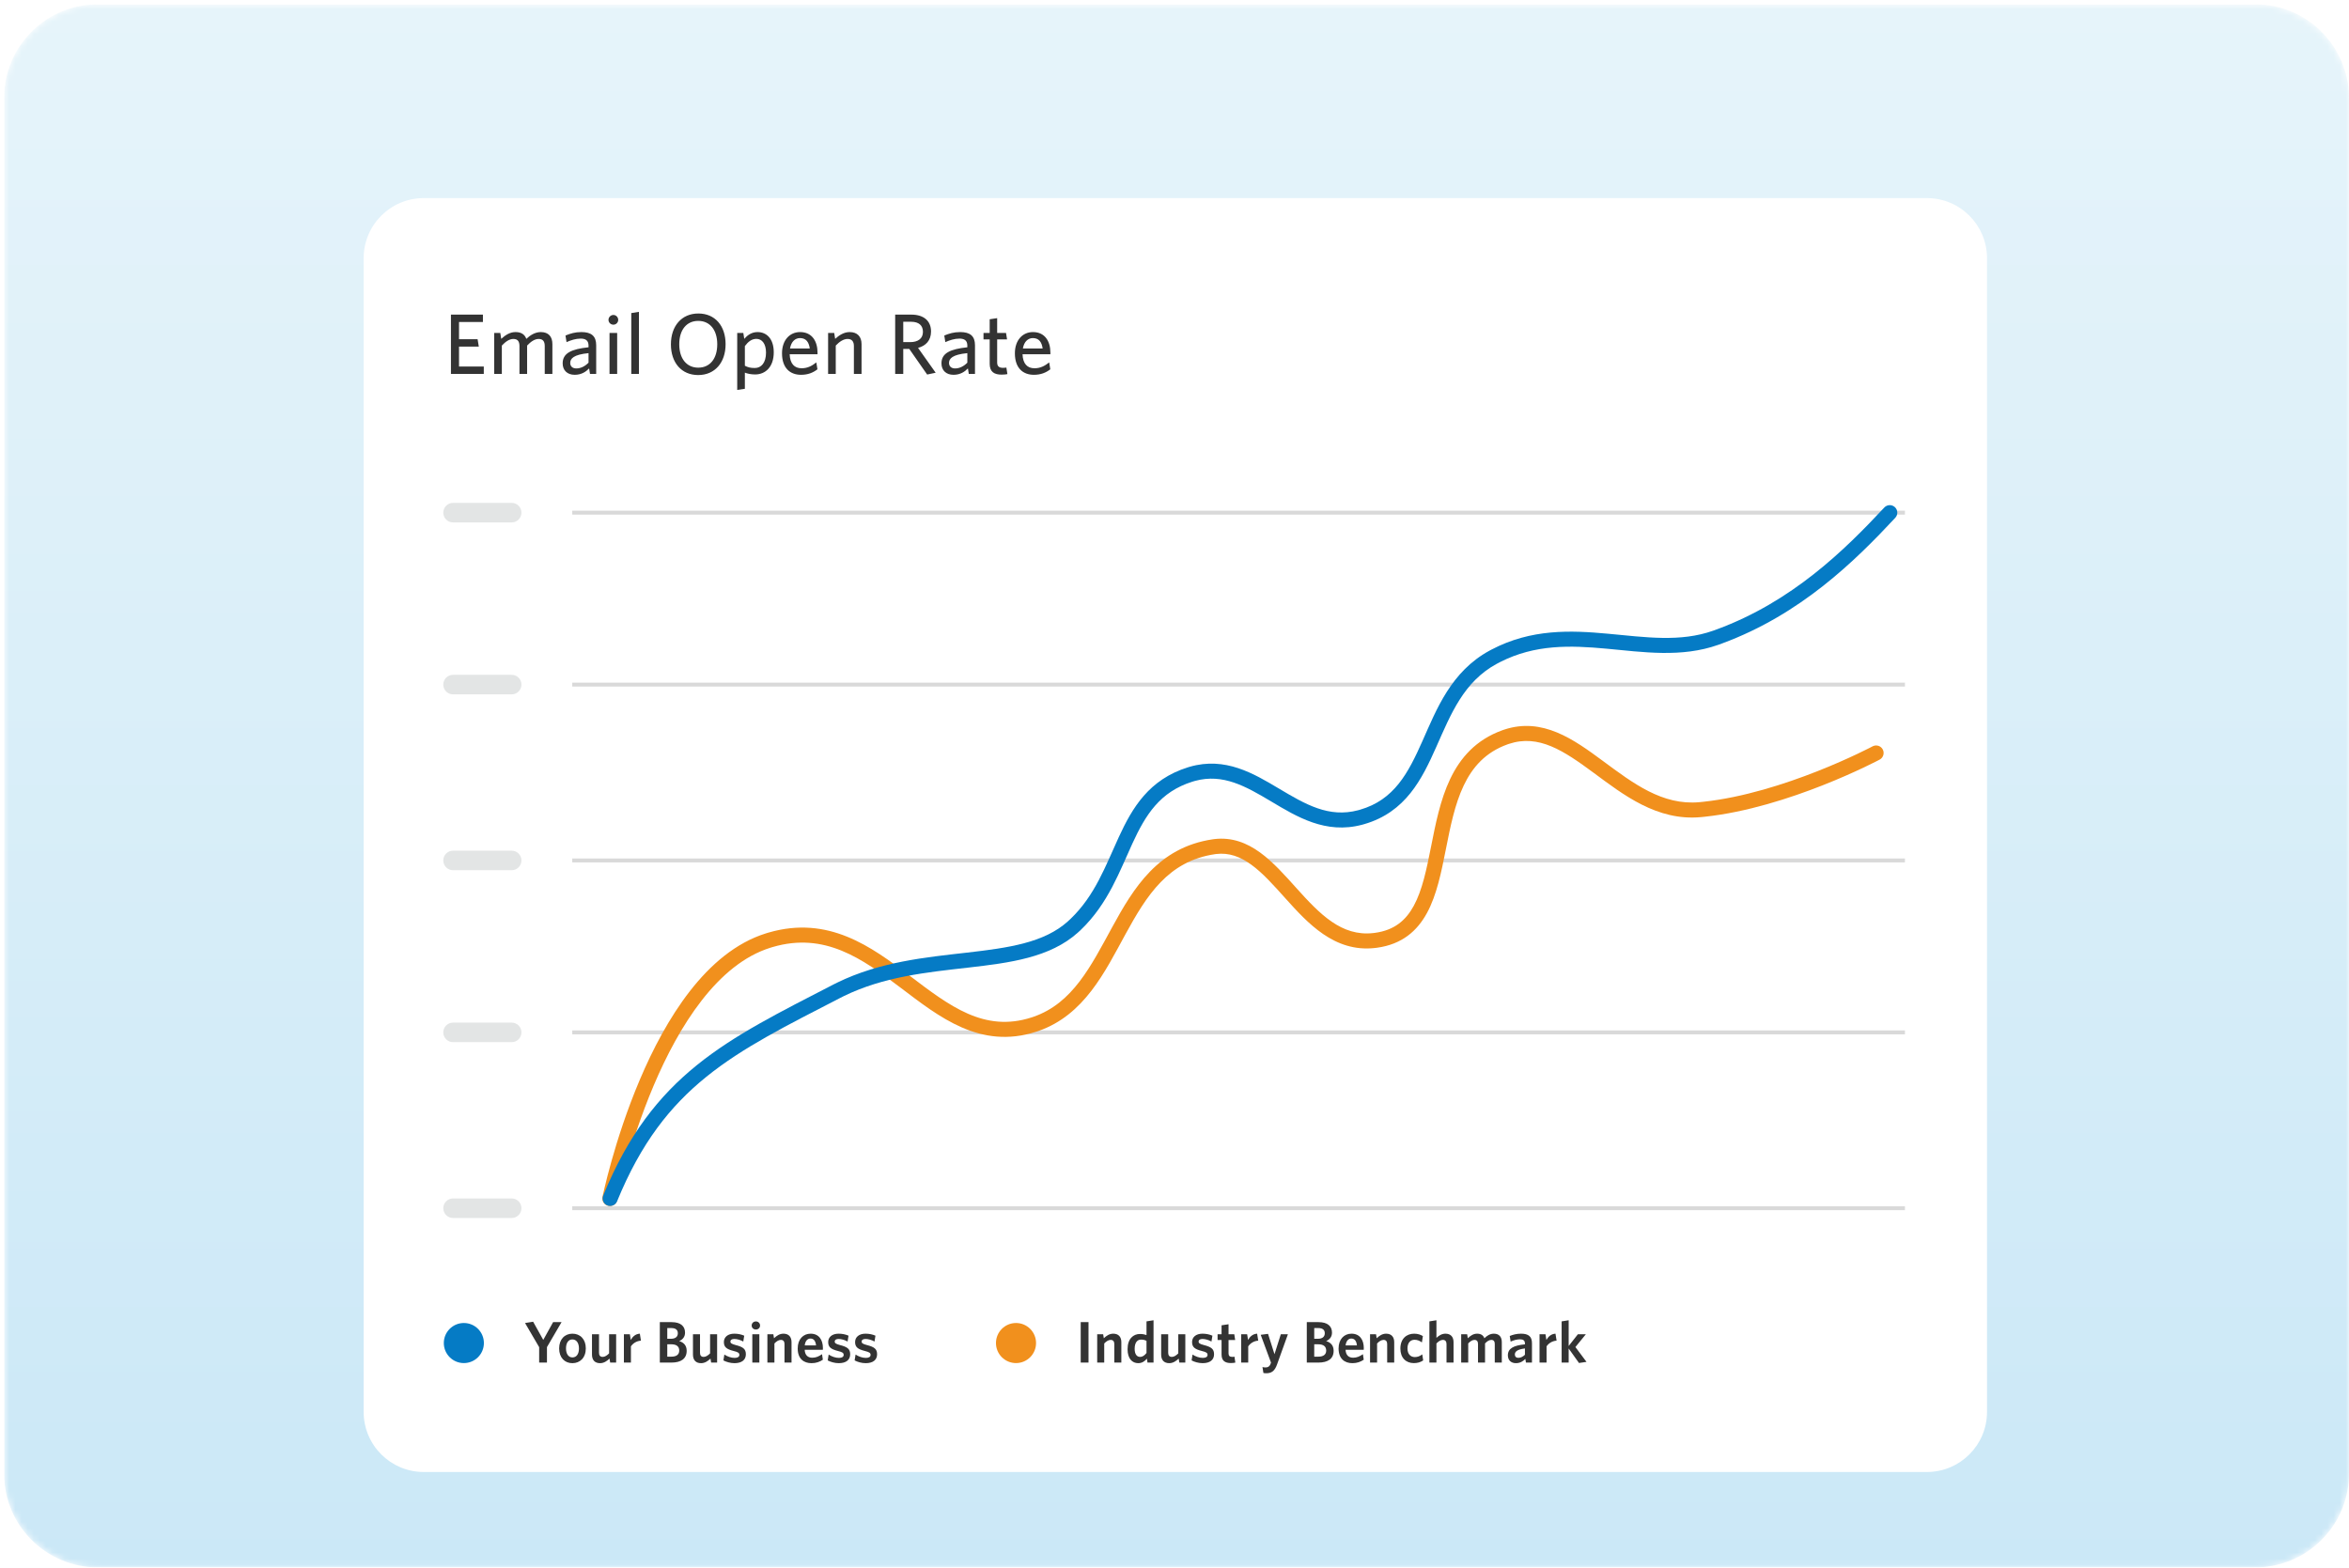 <svg width="382" height="255" viewBox="0 0 382 255" fill="none" xmlns="http://www.w3.org/2000/svg">
<g clip-path="url(#clip0_2527_6472)">
<mask id="mask0_2527_6472" style="mask-type:luminance" maskUnits="userSpaceOnUse" x="0" y="0" width="382" height="255">
<path d="M366.746 0.702H15.919C7.495 0.702 0.666 7.531 0.666 15.956V239.671C0.666 248.095 7.495 254.924 15.919 254.924H366.746C375.17 254.924 381.999 248.095 381.999 239.671V15.956C381.999 7.531 375.17 0.702 366.746 0.702Z" fill="white"/>
</mask>
<g mask="url(#mask0_2527_6472)">
<path d="M366.746 0.702H15.919C7.495 0.702 0.666 7.531 0.666 15.956V239.671C0.666 248.095 7.495 254.924 15.919 254.924H366.746C375.17 254.924 381.999 248.095 381.999 239.671V15.956C381.999 7.531 375.17 0.702 366.746 0.702Z" fill="url(#paint0_linear_2527_6472)"/>
<g filter="url(#filter0_d_2527_6472)">
<path d="M313.356 24.218H68.914C63.514 24.218 59.137 28.595 59.137 33.995V221.631C59.137 227.031 63.514 231.409 68.914 231.409H313.356C318.756 231.409 323.134 227.031 323.134 221.631V33.995C323.134 28.595 318.756 24.218 313.356 24.218Z" fill="white"/>
<path d="M78.675 52.818H73.334V43.17H78.535V44.372H74.648V47.169H77.668L77.864 48.371H74.648V51.615H78.675V52.818ZM89.831 52.818H88.587V48.273C88.587 47.588 88.335 47.127 87.608 47.127C86.951 47.127 86.322 47.56 85.72 48.204V52.818H84.476V48.273C84.476 47.588 84.224 47.127 83.497 47.127C82.84 47.127 82.211 47.56 81.61 48.204V52.818H80.365V46.148H81.358L81.512 47.113C82.141 46.54 82.896 46.008 83.833 46.008C84.811 46.008 85.343 46.428 85.594 47.113C86.196 46.54 87.007 46.008 87.944 46.008C89.216 46.008 89.831 46.763 89.831 47.966V52.818ZM95.709 50.986V49.434C93.249 49.672 92.731 50.343 92.731 51.028C92.731 51.573 93.095 51.923 93.724 51.923C94.451 51.923 95.15 51.559 95.709 50.986ZM96.954 52.818H95.947L95.807 51.923C95.276 52.468 94.549 52.958 93.458 52.958C92.256 52.958 91.501 52.23 91.501 51.098C91.501 49.434 92.927 48.777 95.709 48.483V48.204C95.709 47.365 95.206 47.071 94.437 47.071C93.626 47.071 92.857 47.323 92.13 47.644L91.962 46.568C92.759 46.246 93.514 46.008 94.549 46.008C96.171 46.008 96.954 46.666 96.954 48.148V52.818ZM100.534 44.023C100.534 44.456 100.184 44.806 99.751 44.806C99.317 44.806 98.954 44.456 98.954 44.023C98.954 43.589 99.317 43.226 99.751 43.226C100.184 43.226 100.534 43.589 100.534 44.023ZM100.366 52.818H99.122V46.148H100.366V52.818ZM103.905 52.818H102.661V42.918L103.905 42.722V52.818ZM117.998 47.98C117.998 50.958 116.264 52.999 113.538 52.999C110.825 52.999 109.106 50.986 109.106 48.008C109.106 45.016 110.853 42.988 113.566 42.988C116.292 42.988 117.998 45.002 117.998 47.98ZM116.642 47.994C116.642 45.673 115.454 44.191 113.552 44.191C111.636 44.191 110.462 45.673 110.462 47.994C110.462 50.315 111.65 51.797 113.552 51.797C115.468 51.797 116.642 50.315 116.642 47.994ZM124.571 49.35C124.571 47.896 123.914 47.113 123.005 47.113C122.25 47.113 121.663 47.574 121.132 48.288V51.489C121.635 51.741 122.04 51.853 122.754 51.853C123.802 51.853 124.571 51 124.571 49.35ZM125.83 49.294C125.83 51.727 124.431 52.902 122.809 52.902C122.152 52.902 121.551 52.776 121.132 52.608V55.237L119.887 55.418V46.148H120.88L121.034 47.113C121.537 46.526 122.222 46.008 123.201 46.008C124.641 46.008 125.83 47.071 125.83 49.294ZM130.095 46.987C129.326 46.987 128.669 47.546 128.474 48.679H131.689C131.536 47.602 131.06 46.987 130.095 46.987ZM132.934 52.063C132.221 52.622 131.368 52.958 130.263 52.958C128.529 52.958 127.173 51.909 127.173 49.462C127.173 47.323 128.432 46.008 130.109 46.008C132.053 46.008 132.948 47.505 132.948 49.35V49.616H128.418C128.474 51.168 129.201 51.895 130.361 51.895C131.326 51.895 132.025 51.517 132.752 50.944L132.934 52.063ZM140.107 52.818H138.862V48.273C138.862 47.588 138.569 47.127 137.842 47.127C137.184 47.127 136.513 47.56 135.912 48.204V52.818H134.668V46.148H135.66L135.814 47.113C136.443 46.54 137.226 46.008 138.177 46.008C139.436 46.008 140.107 46.763 140.107 47.966V52.818ZM150.776 52.916L147.868 48.749H146.889V52.818H145.575V43.17H148.204C150.175 43.17 151.406 44.149 151.406 45.91C151.406 47.379 150.553 48.245 149.294 48.581L152.161 52.622L150.776 52.916ZM150.091 45.98C150.091 44.932 149.434 44.331 148.148 44.331H146.889V47.644H148.008C149.28 47.644 150.091 47.071 150.091 45.98ZM157.311 50.986V49.434C154.85 49.672 154.332 50.343 154.332 51.028C154.332 51.573 154.696 51.923 155.325 51.923C156.052 51.923 156.751 51.559 157.311 50.986ZM158.555 52.818H157.548L157.408 51.923C156.877 52.468 156.15 52.958 155.059 52.958C153.857 52.958 153.102 52.23 153.102 51.098C153.102 49.434 154.528 48.777 157.311 48.483V48.204C157.311 47.365 156.807 47.071 156.038 47.071C155.227 47.071 154.458 47.323 153.731 47.644L153.563 46.568C154.36 46.246 155.115 46.008 156.15 46.008C157.772 46.008 158.555 46.666 158.555 48.148V52.818ZM163.826 52.846C163.617 52.888 163.323 52.93 162.889 52.93C161.715 52.93 160.946 52.51 160.946 51.168V47.197H159.939V46.148H160.946V43.925L162.162 43.743V46.148H163.603L163.77 47.197H162.162V50.944C162.162 51.489 162.386 51.825 163.085 51.825C163.309 51.825 163.505 51.811 163.659 51.783L163.826 52.846ZM167.965 46.987C167.196 46.987 166.539 47.546 166.343 48.679H169.559C169.405 47.602 168.93 46.987 167.965 46.987ZM170.803 52.063C170.09 52.622 169.237 52.958 168.133 52.958C166.399 52.958 165.043 51.909 165.043 49.462C165.043 47.323 166.301 46.008 167.979 46.008C169.923 46.008 170.817 47.505 170.817 49.35V49.616H166.287C166.343 51.168 167.07 51.895 168.231 51.895C169.195 51.895 169.895 51.517 170.622 50.944L170.803 52.063Z" fill="#333333"/>
<path d="M309.787 75.697H93.062V75.061H309.787V75.697Z" fill="#D9D9D9"/>
<path d="M83.21 76.968H73.677C72.799 76.968 72.088 76.257 72.088 75.379C72.088 74.502 72.799 73.79 73.677 73.79H83.21C84.088 73.79 84.799 74.502 84.799 75.379C84.799 76.257 84.088 76.968 83.21 76.968Z" fill="#E3E5E5"/>
<path d="M309.787 103.661H93.062V103.026H309.787V103.661Z" fill="#D9D9D9"/>
<path d="M83.21 104.933H73.677C72.799 104.933 72.088 104.221 72.088 103.344C72.088 102.466 72.799 101.755 73.677 101.755H83.21C84.088 101.755 84.799 102.466 84.799 103.344C84.799 104.221 84.088 104.933 83.21 104.933Z" fill="#E3E5E5"/>
<path d="M309.787 132.261H93.062V131.626H309.787V132.261Z" fill="#D9D9D9"/>
<path d="M83.21 133.533H73.677C72.799 133.533 72.088 132.821 72.088 131.944C72.088 131.066 72.799 130.355 73.677 130.355H83.21C84.088 130.355 84.799 131.066 84.799 131.944C84.799 132.821 84.088 133.533 83.21 133.533Z" fill="#E3E5E5"/>
<path d="M309.787 160.226H93.062V159.59H309.787V160.226Z" fill="#D9D9D9"/>
<path d="M83.21 161.497H73.677C72.799 161.497 72.088 160.786 72.088 159.908C72.088 159.031 72.799 158.319 73.677 158.319H83.21C84.088 158.319 84.799 159.031 84.799 159.908C84.799 160.786 84.088 161.497 83.21 161.497Z" fill="#E3E5E5"/>
<path d="M309.787 188.826H93.062V188.19H309.787V188.826Z" fill="#D9D9D9"/>
<path d="M83.21 190.097H73.677C72.799 190.097 72.088 189.386 72.088 188.508C72.088 187.631 72.799 186.919 73.677 186.919H83.21C84.088 186.919 84.799 187.631 84.799 188.508C84.799 189.386 84.088 190.097 83.21 190.097Z" fill="#E3E5E5"/>
<path d="M244.603 110.671C250.845 108.594 255.949 112.277 260.649 115.749C265.627 119.427 270.345 123.03 276.384 122.465L277.012 122.402C283.511 121.699 290.268 119.516 295.491 117.456C298.179 116.397 300.443 115.376 302.033 114.622C302.828 114.245 303.453 113.935 303.879 113.719C304.092 113.612 304.255 113.528 304.363 113.471C304.417 113.443 304.458 113.422 304.485 113.408C304.498 113.401 304.508 113.396 304.514 113.392C304.518 113.391 304.52 113.389 304.521 113.389L304.523 113.388L304.636 113.335C305.209 113.1 305.878 113.333 306.176 113.891C306.493 114.487 306.268 115.227 305.672 115.545L305.097 114.467C305.672 115.545 305.672 115.545 305.671 115.545L305.671 115.546L305.658 115.552C305.65 115.557 305.639 115.563 305.624 115.571C305.593 115.587 305.549 115.61 305.491 115.64C305.375 115.701 305.204 115.789 304.982 115.9C304.54 116.124 303.896 116.444 303.081 116.83C301.451 117.603 299.136 118.647 296.388 119.731C291.08 121.824 284.088 124.096 277.27 124.832L276.611 124.899C269.474 125.566 263.977 121.246 259.196 117.715C254.29 114.091 250.231 111.37 245.366 112.993L245.133 113.074C241.585 114.352 239.465 116.748 238.032 119.759C236.572 122.827 235.855 126.464 235.12 130.174C234.401 133.798 233.657 137.548 232.064 140.48C230.462 143.426 227.986 145.582 223.957 146.139L223.562 146.188C216.983 146.91 212.657 142.134 208.997 138.064C207.092 135.946 205.353 133.983 203.466 132.619C201.681 131.327 199.861 130.645 197.756 130.901L197.551 130.929C189.984 132.059 186.5 137.586 183.019 143.956C179.688 150.054 176.324 157.09 168.869 159.681L168.511 159.801C159.385 162.746 152.701 157.368 146.448 152.636C140.132 147.856 134.113 143.573 125.685 146.018L125.282 146.14C121.022 147.472 117.31 150.605 114.121 154.699C110.937 158.786 108.342 163.745 106.294 168.575C104.249 173.399 102.767 178.053 101.796 181.504C101.312 183.228 100.955 184.648 100.72 185.635C100.603 186.129 100.516 186.514 100.458 186.774C100.43 186.904 100.409 187.003 100.395 187.069C100.388 187.102 100.383 187.126 100.38 187.142C100.378 187.15 100.377 187.157 100.376 187.16C100.375 187.162 100.375 187.163 100.375 187.164L100.375 187.165L100.344 187.286C100.159 187.877 99.553 188.244 98.933 188.117C98.271 187.982 97.845 187.336 97.98 186.675L98.778 186.838C98.001 186.679 97.981 186.675 97.98 186.674C97.98 186.674 97.981 186.673 97.981 186.672L97.986 186.645C97.99 186.626 97.996 186.598 98.004 186.563C98.019 186.491 98.041 186.386 98.071 186.249C98.131 185.976 98.221 185.578 98.342 185.07C98.583 184.055 98.948 182.601 99.443 180.841C100.432 177.324 101.946 172.567 104.043 167.621C106.138 162.681 108.831 157.512 112.193 153.197C115.549 148.888 119.641 145.343 124.552 143.807L125.017 143.667C134.738 140.853 141.693 145.972 147.923 150.687C154.416 155.601 160.039 159.966 167.76 157.475L168.066 157.372C174.439 155.159 177.38 149.18 180.874 142.784C184.328 136.463 188.315 129.837 197.19 128.511L197.471 128.473C200.356 128.124 202.781 129.106 204.899 130.639C207.042 132.189 208.97 134.379 210.814 136.429C214.652 140.696 218.152 144.323 223.295 143.758L223.607 143.72C226.782 143.285 228.636 141.667 229.916 139.312C231.297 136.772 231.984 133.423 232.722 129.699C233.443 126.063 234.208 122.104 235.825 118.708C237.468 115.255 240.02 112.318 244.306 110.774L244.603 110.671Z" fill="#F1901D"/>
<path d="M306.427 74.547C306.887 74.053 307.661 74.025 308.155 74.486C308.649 74.946 308.676 75.719 308.216 76.213C301.663 83.248 292.839 91.927 280.061 96.647L279.45 96.869C273.439 99.008 267.169 98.049 261.222 97.5C255.367 96.96 249.659 96.776 243.949 99.679L243.397 99.969C238.024 102.89 235.961 108.101 233.559 113.506C231.248 118.707 228.6 124.091 221.845 126.044L221.52 126.134C215.569 127.726 210.868 124.817 206.706 122.34C202.539 119.859 198.883 117.783 194.363 119L193.923 119.128C188.614 120.791 186.306 124.522 184.163 129.167C182.115 133.606 180.202 139.002 175.749 143.249L175.31 143.656C170.763 147.76 164.179 148.605 157.437 149.375C150.767 150.137 143.733 150.829 137.228 154.006L136.6 154.322C127.897 158.814 120.801 162.341 114.868 167.132C108.985 171.883 104.23 177.897 100.352 187.382C100.097 188.006 99.383 188.306 98.758 188.051C98.133 187.795 97.834 187.082 98.089 186.457C102.114 176.612 107.111 170.254 113.332 165.23C119.504 160.246 126.865 156.596 135.479 152.149L136.151 151.812C143.113 148.412 150.591 147.697 157.16 146.946C164.085 146.155 169.81 145.327 173.672 141.841L174.067 141.475C178.077 137.653 179.774 132.845 181.943 128.143C184.153 123.354 186.847 118.783 193.192 116.796L193.468 116.713C199.242 115.035 203.847 117.792 207.957 120.239C212.273 122.809 216.081 125.059 220.888 123.773L221.156 123.698C226.735 122.09 229.001 117.744 231.325 112.514C233.631 107.324 235.987 101.215 242.229 97.822L242.538 97.657C249.016 94.251 255.44 94.512 261.447 95.066C267.647 95.638 273.252 96.481 278.63 94.566L279.214 94.354C291.424 89.844 299.923 81.53 306.427 74.547Z" fill="#057BC5"/>
<path d="M75.433 213.695C77.233 213.695 78.692 212.235 78.692 210.435C78.692 208.635 77.233 207.176 75.433 207.176C73.633 207.176 72.174 208.635 72.174 210.435C72.174 212.235 73.633 213.695 75.433 213.695Z" fill="#057BC5"/>
<path d="M91.322 207.035L88.948 211.096V213.613H87.68V211.106L85.383 207.178L86.698 206.968L88.348 209.924L89.949 207.035H91.322ZM95.266 211.306C95.266 212.803 94.342 213.709 93.083 213.709C91.834 213.709 90.929 212.812 90.929 211.316C90.929 209.819 91.844 208.913 93.093 208.913C94.351 208.913 95.266 209.809 95.266 211.306ZM94.151 211.316C94.151 210.467 93.77 209.848 93.083 209.848C92.406 209.848 92.044 210.458 92.044 211.306C92.044 212.155 92.416 212.774 93.083 212.774C93.789 212.774 94.151 212.174 94.151 211.316ZM96.27 209.009H97.415V212.021C97.415 212.422 97.586 212.688 98.006 212.688C98.358 212.688 98.721 212.46 99.054 212.116V209.009H100.198V213.613H99.226L99.121 212.965C98.692 213.375 98.196 213.709 97.586 213.709C96.719 213.709 96.27 213.184 96.27 212.317V209.009ZM104.233 210.048C103.518 210.095 102.937 210.477 102.603 210.972V213.613H101.459V209.009H102.432L102.575 209.933C102.88 209.399 103.337 208.951 104.052 208.913L104.233 210.048ZM111.669 211.697C111.669 212.993 110.735 213.613 109.191 213.613H107.303V207.035H109.219C110.697 207.035 111.402 207.703 111.402 208.742C111.402 209.428 111.021 209.876 110.449 210.114C111.183 210.343 111.669 210.82 111.669 211.697ZM110.23 208.847C110.23 208.322 109.915 207.998 109.153 207.998H108.514V209.743H109.095C109.839 209.743 110.23 209.409 110.23 208.847ZM110.459 211.659C110.459 210.992 110.011 210.639 109.172 210.639H108.514V212.65H109.191C109.992 212.65 110.459 212.317 110.459 211.659ZM112.693 209.009H113.837V212.021C113.837 212.422 114.008 212.688 114.428 212.688C114.78 212.688 115.143 212.46 115.476 212.116V209.009H116.62V213.613H115.648L115.543 212.965C115.114 213.375 114.618 213.709 114.008 213.709C113.141 213.709 112.693 213.184 112.693 212.317V209.009ZM121.294 212.259C121.294 213.165 120.646 213.709 119.435 213.709C118.768 213.709 118.082 213.499 117.643 213.26L117.796 212.307C118.291 212.631 118.901 212.851 119.473 212.851C119.969 212.851 120.236 212.669 120.236 212.364C120.236 212.04 120.036 211.907 119.302 211.726C118.186 211.44 117.719 211.115 117.719 210.277C117.719 209.476 118.348 208.913 119.416 208.913C120.017 208.913 120.57 209.037 121.027 209.237L120.875 210.191C120.417 209.933 119.874 209.771 119.416 209.771C118.987 209.771 118.777 209.943 118.777 210.191C118.777 210.439 118.949 210.582 119.635 210.763C120.827 211.068 121.294 211.392 121.294 212.259ZM123.603 207.588C123.603 207.969 123.298 208.236 122.926 208.236C122.544 208.236 122.239 207.969 122.239 207.588C122.239 207.197 122.544 206.921 122.926 206.921C123.298 206.921 123.603 207.197 123.603 207.588ZM123.488 213.613H122.344V209.009H123.488V213.613ZM128.721 213.613H127.577V210.601C127.577 210.2 127.406 209.924 126.986 209.924C126.634 209.924 126.271 210.153 125.938 210.505V213.613H124.794V209.009H125.766L125.871 209.657C126.3 209.247 126.786 208.913 127.406 208.913C128.264 208.913 128.721 209.438 128.721 210.296V213.613ZM131.793 209.705C131.335 209.705 130.954 210.076 130.868 210.82H132.708C132.632 210.105 132.346 209.705 131.793 209.705ZM133.814 213.146C133.318 213.489 132.718 213.709 131.974 213.709C130.687 213.709 129.724 212.974 129.724 211.316C129.724 209.819 130.62 208.913 131.822 208.913C133.204 208.913 133.824 209.952 133.824 211.258C133.824 211.354 133.814 211.468 133.814 211.535H130.859C130.906 212.431 131.393 212.822 132.098 212.822C132.689 212.822 133.175 212.603 133.681 212.25L133.814 213.146ZM138.257 212.259C138.257 213.165 137.608 213.709 136.398 213.709C135.73 213.709 135.044 213.499 134.605 213.26L134.758 212.307C135.254 212.631 135.864 212.851 136.436 212.851C136.931 212.851 137.198 212.669 137.198 212.364C137.198 212.04 136.998 211.907 136.264 211.726C135.149 211.44 134.682 211.115 134.682 210.277C134.682 209.476 135.311 208.913 136.379 208.913C136.979 208.913 137.532 209.037 137.99 209.237L137.837 210.191C137.38 209.933 136.836 209.771 136.379 209.771C135.95 209.771 135.74 209.943 135.74 210.191C135.74 210.439 135.911 210.582 136.598 210.763C137.789 211.068 138.257 211.392 138.257 212.259ZM142.634 212.259C142.634 213.165 141.986 213.709 140.775 213.709C140.108 213.709 139.422 213.499 138.983 213.26L139.136 212.307C139.631 212.631 140.241 212.851 140.813 212.851C141.309 212.851 141.576 212.669 141.576 212.364C141.576 212.04 141.376 211.907 140.642 211.726C139.526 211.44 139.059 211.115 139.059 210.277C139.059 209.476 139.688 208.913 140.756 208.913C141.357 208.913 141.91 209.037 142.367 209.237L142.215 210.191C141.757 209.933 141.214 209.771 140.756 209.771C140.327 209.771 140.117 209.943 140.117 210.191C140.117 210.439 140.289 210.582 140.975 210.763C142.167 211.068 142.634 211.392 142.634 212.259Z" fill="#333333"/>
<path d="M165.226 213.695C167.026 213.695 168.485 212.235 168.485 210.435C168.485 208.635 167.026 207.176 165.226 207.176C163.426 207.176 161.967 208.635 161.967 210.435C161.967 212.235 163.426 213.695 165.226 213.695Z" fill="#F1901D"/>
<path d="M177.016 213.613H175.748V207.035H177.016V213.613ZM182.355 213.613H181.211V210.601C181.211 210.2 181.04 209.924 180.62 209.924C180.267 209.924 179.905 210.153 179.572 210.505V213.613H178.428V209.009H179.4L179.505 209.657C179.934 209.247 180.42 208.913 181.04 208.913C181.898 208.913 182.355 209.438 182.355 210.296V213.613ZM184.521 211.373C184.521 212.269 184.893 212.688 185.398 212.688C185.818 212.688 186.142 212.441 186.447 212.05V210.076C186.161 209.943 185.942 209.876 185.551 209.876C184.95 209.876 184.521 210.362 184.521 211.373ZM183.368 211.44C183.368 209.724 184.312 208.961 185.379 208.961C185.818 208.961 186.171 209.037 186.447 209.133V206.911L187.591 206.73V213.613H186.609L186.514 212.974C186.19 213.365 185.742 213.708 185.103 213.708C184.14 213.708 183.368 212.993 183.368 211.44ZM188.831 209.009H189.975V212.021C189.975 212.421 190.147 212.688 190.566 212.688C190.919 212.688 191.281 212.46 191.615 212.116V209.009H192.759V213.613H191.786L191.681 212.965C191.252 213.375 190.757 213.708 190.147 213.708C189.279 213.708 188.831 213.184 188.831 212.317V209.009ZM197.432 212.259C197.432 213.165 196.784 213.708 195.573 213.708C194.906 213.708 194.219 213.499 193.781 213.26L193.933 212.307C194.429 212.631 195.039 212.85 195.611 212.85C196.107 212.85 196.374 212.669 196.374 212.364C196.374 212.04 196.174 211.907 195.439 211.726C194.324 211.44 193.857 211.115 193.857 210.276C193.857 209.476 194.486 208.913 195.554 208.913C196.154 208.913 196.707 209.037 197.165 209.237L197.012 210.191C196.555 209.933 196.011 209.771 195.554 209.771C195.125 209.771 194.915 209.943 194.915 210.191C194.915 210.439 195.087 210.582 195.773 210.763C196.965 211.068 197.432 211.392 197.432 212.259ZM200.894 213.613C200.713 213.651 200.504 213.689 200.17 213.689C199.264 213.689 198.654 213.356 198.654 212.307V209.943H198.006V209.009H198.654V207.55L199.789 207.378V209.009H200.723L200.866 209.943H199.789V212.116C199.789 212.488 199.951 212.688 200.389 212.688C200.523 212.688 200.647 212.679 200.751 212.65L200.894 213.613ZM204.618 210.048C203.903 210.095 203.322 210.477 202.988 210.972V213.613H201.844V209.009H202.816L202.959 209.933C203.264 209.399 203.722 208.951 204.437 208.913L204.618 210.048ZM205.925 215.348C205.678 215.348 205.563 215.329 205.458 215.301L205.306 214.338C205.449 214.376 205.611 214.404 205.811 214.404C206.192 214.404 206.498 214.233 206.65 213.737L206.688 213.604L205.02 209.094L206.212 208.942L207.26 212.25L208.29 209.009H209.443L207.68 213.909C207.289 215.015 206.755 215.348 205.925 215.348ZM216.879 211.697C216.879 212.993 215.945 213.613 214.401 213.613H212.513V207.035H214.429C215.907 207.035 216.612 207.702 216.612 208.742C216.612 209.428 216.231 209.876 215.659 210.114C216.393 210.343 216.879 210.82 216.879 211.697ZM215.44 208.846C215.44 208.322 215.125 207.998 214.362 207.998H213.724V209.743H214.305C215.049 209.743 215.44 209.409 215.44 208.846ZM215.669 211.659C215.669 210.991 215.221 210.639 214.382 210.639H213.724V212.65H214.401C215.201 212.65 215.669 212.317 215.669 211.659ZM219.752 209.704C219.294 209.704 218.913 210.076 218.827 210.82H220.667C220.591 210.105 220.305 209.704 219.752 209.704ZM221.773 213.146C221.277 213.489 220.677 213.708 219.933 213.708C218.646 213.708 217.683 212.974 217.683 211.316C217.683 209.819 218.579 208.913 219.781 208.913C221.163 208.913 221.783 209.952 221.783 211.258C221.783 211.354 221.773 211.468 221.773 211.535H218.818C218.865 212.431 219.352 212.822 220.057 212.822C220.648 212.822 221.134 212.603 221.64 212.25L221.773 213.146ZM226.73 213.613H225.586V210.601C225.586 210.2 225.414 209.924 224.995 209.924C224.642 209.924 224.28 210.153 223.946 210.505V213.613H222.802V209.009H223.774L223.879 209.657C224.308 209.247 224.795 208.913 225.414 208.913C226.272 208.913 226.73 209.438 226.73 210.296V213.613ZM231.442 213.26C231.003 213.556 230.527 213.699 229.916 213.699C228.639 213.699 227.733 212.841 227.733 211.335C227.733 209.733 228.734 208.913 229.983 208.913C230.584 208.913 231.06 209.094 231.394 209.304L231.232 210.334C230.86 210.057 230.498 209.905 230.04 209.905C229.364 209.905 228.887 210.391 228.887 211.306C228.887 212.259 229.411 212.717 230.079 212.717C230.479 212.717 230.87 212.603 231.289 212.278L231.442 213.26ZM236.379 213.613H235.235V210.601C235.235 210.2 235.064 209.924 234.644 209.924C234.292 209.924 233.929 210.153 233.596 210.505V213.613H232.452V206.911L233.596 206.73V209.59C233.977 209.237 234.454 208.913 235.064 208.913C235.922 208.913 236.379 209.438 236.379 210.296V213.613ZM244.227 213.613H243.083V210.601C243.083 210.2 242.94 209.924 242.521 209.924C242.168 209.924 241.834 210.153 241.501 210.496V213.613H240.357V210.601C240.357 210.2 240.204 209.924 239.785 209.924C239.432 209.924 239.098 210.153 238.765 210.496V213.613H237.621V209.009H238.593L238.698 209.657C239.127 209.247 239.594 208.913 240.214 208.913C240.872 208.913 241.224 209.209 241.396 209.657C241.806 209.247 242.311 208.913 242.931 208.913C243.798 208.913 244.227 209.438 244.227 210.296V213.613ZM247.988 212.345V211.316C246.663 211.478 246.349 211.869 246.349 212.307C246.349 212.641 246.558 212.841 246.911 212.841C247.302 212.841 247.674 212.65 247.988 212.345ZM249.132 213.613H248.151L248.055 213.013C247.683 213.403 247.207 213.708 246.52 213.708C245.739 213.708 245.214 213.232 245.214 212.431C245.214 211.316 246.129 210.829 247.988 210.648V210.515C247.988 210.019 247.702 209.828 247.197 209.828C246.663 209.828 246.158 209.981 245.662 210.2L245.519 209.285C246.053 209.075 246.616 208.913 247.35 208.913C248.541 208.913 249.132 209.352 249.132 210.458V213.613ZM253.136 210.048C252.421 210.095 251.839 210.477 251.506 210.972V213.613H250.362V209.009H251.334L251.477 209.933C251.782 209.399 252.24 208.951 252.955 208.913L253.136 210.048ZM256.779 213.68L255.101 211.325V213.613H253.957V206.911L255.101 206.73V210.915L256.598 209.009H257.894L256.197 211.087L257.999 213.499L256.779 213.68Z" fill="#333333"/>
</g>
</g>
</g>
<defs>
<filter id="filter0_d_2527_6472" x="-0.863" y="-27.782" width="383.996" height="327.191" filterUnits="userSpaceOnUse" color-interpolation-filters="sRGB">
<feFlood flood-opacity="0" result="BackgroundImageFix"/>
<feColorMatrix in="SourceAlpha" type="matrix" values="0 0 0 0 0 0 0 0 0 0 0 0 0 0 0 0 0 0 127 0" result="hardAlpha"/>
<feOffset dy="8"/>
<feGaussianBlur stdDeviation="30"/>
<feComposite in2="hardAlpha" operator="out"/>
<feColorMatrix type="matrix" values="0 0 0 0 0 0 0 0 0 0 0 0 0 0 0 0 0 0 0.06 0"/>
<feBlend mode="normal" in2="BackgroundImageFix" result="effect1_dropShadow_2527_6472"/>
<feBlend mode="normal" in="SourceGraphic" in2="effect1_dropShadow_2527_6472" result="shape"/>
</filter>
<linearGradient id="paint0_linear_2527_6472" x1="191.333" y1="0.702" x2="191.333" y2="254.924" gradientUnits="userSpaceOnUse">
<stop stop-color="#E6F4FA"/>
<stop offset="1" stop-color="#CBE8F7"/>
</linearGradient>
<clipPath id="clip0_2527_6472">
<rect width="381.333" height="254.222" fill="white" transform="translate(0.666 0.702)"/>
</clipPath>
</defs>
</svg>
